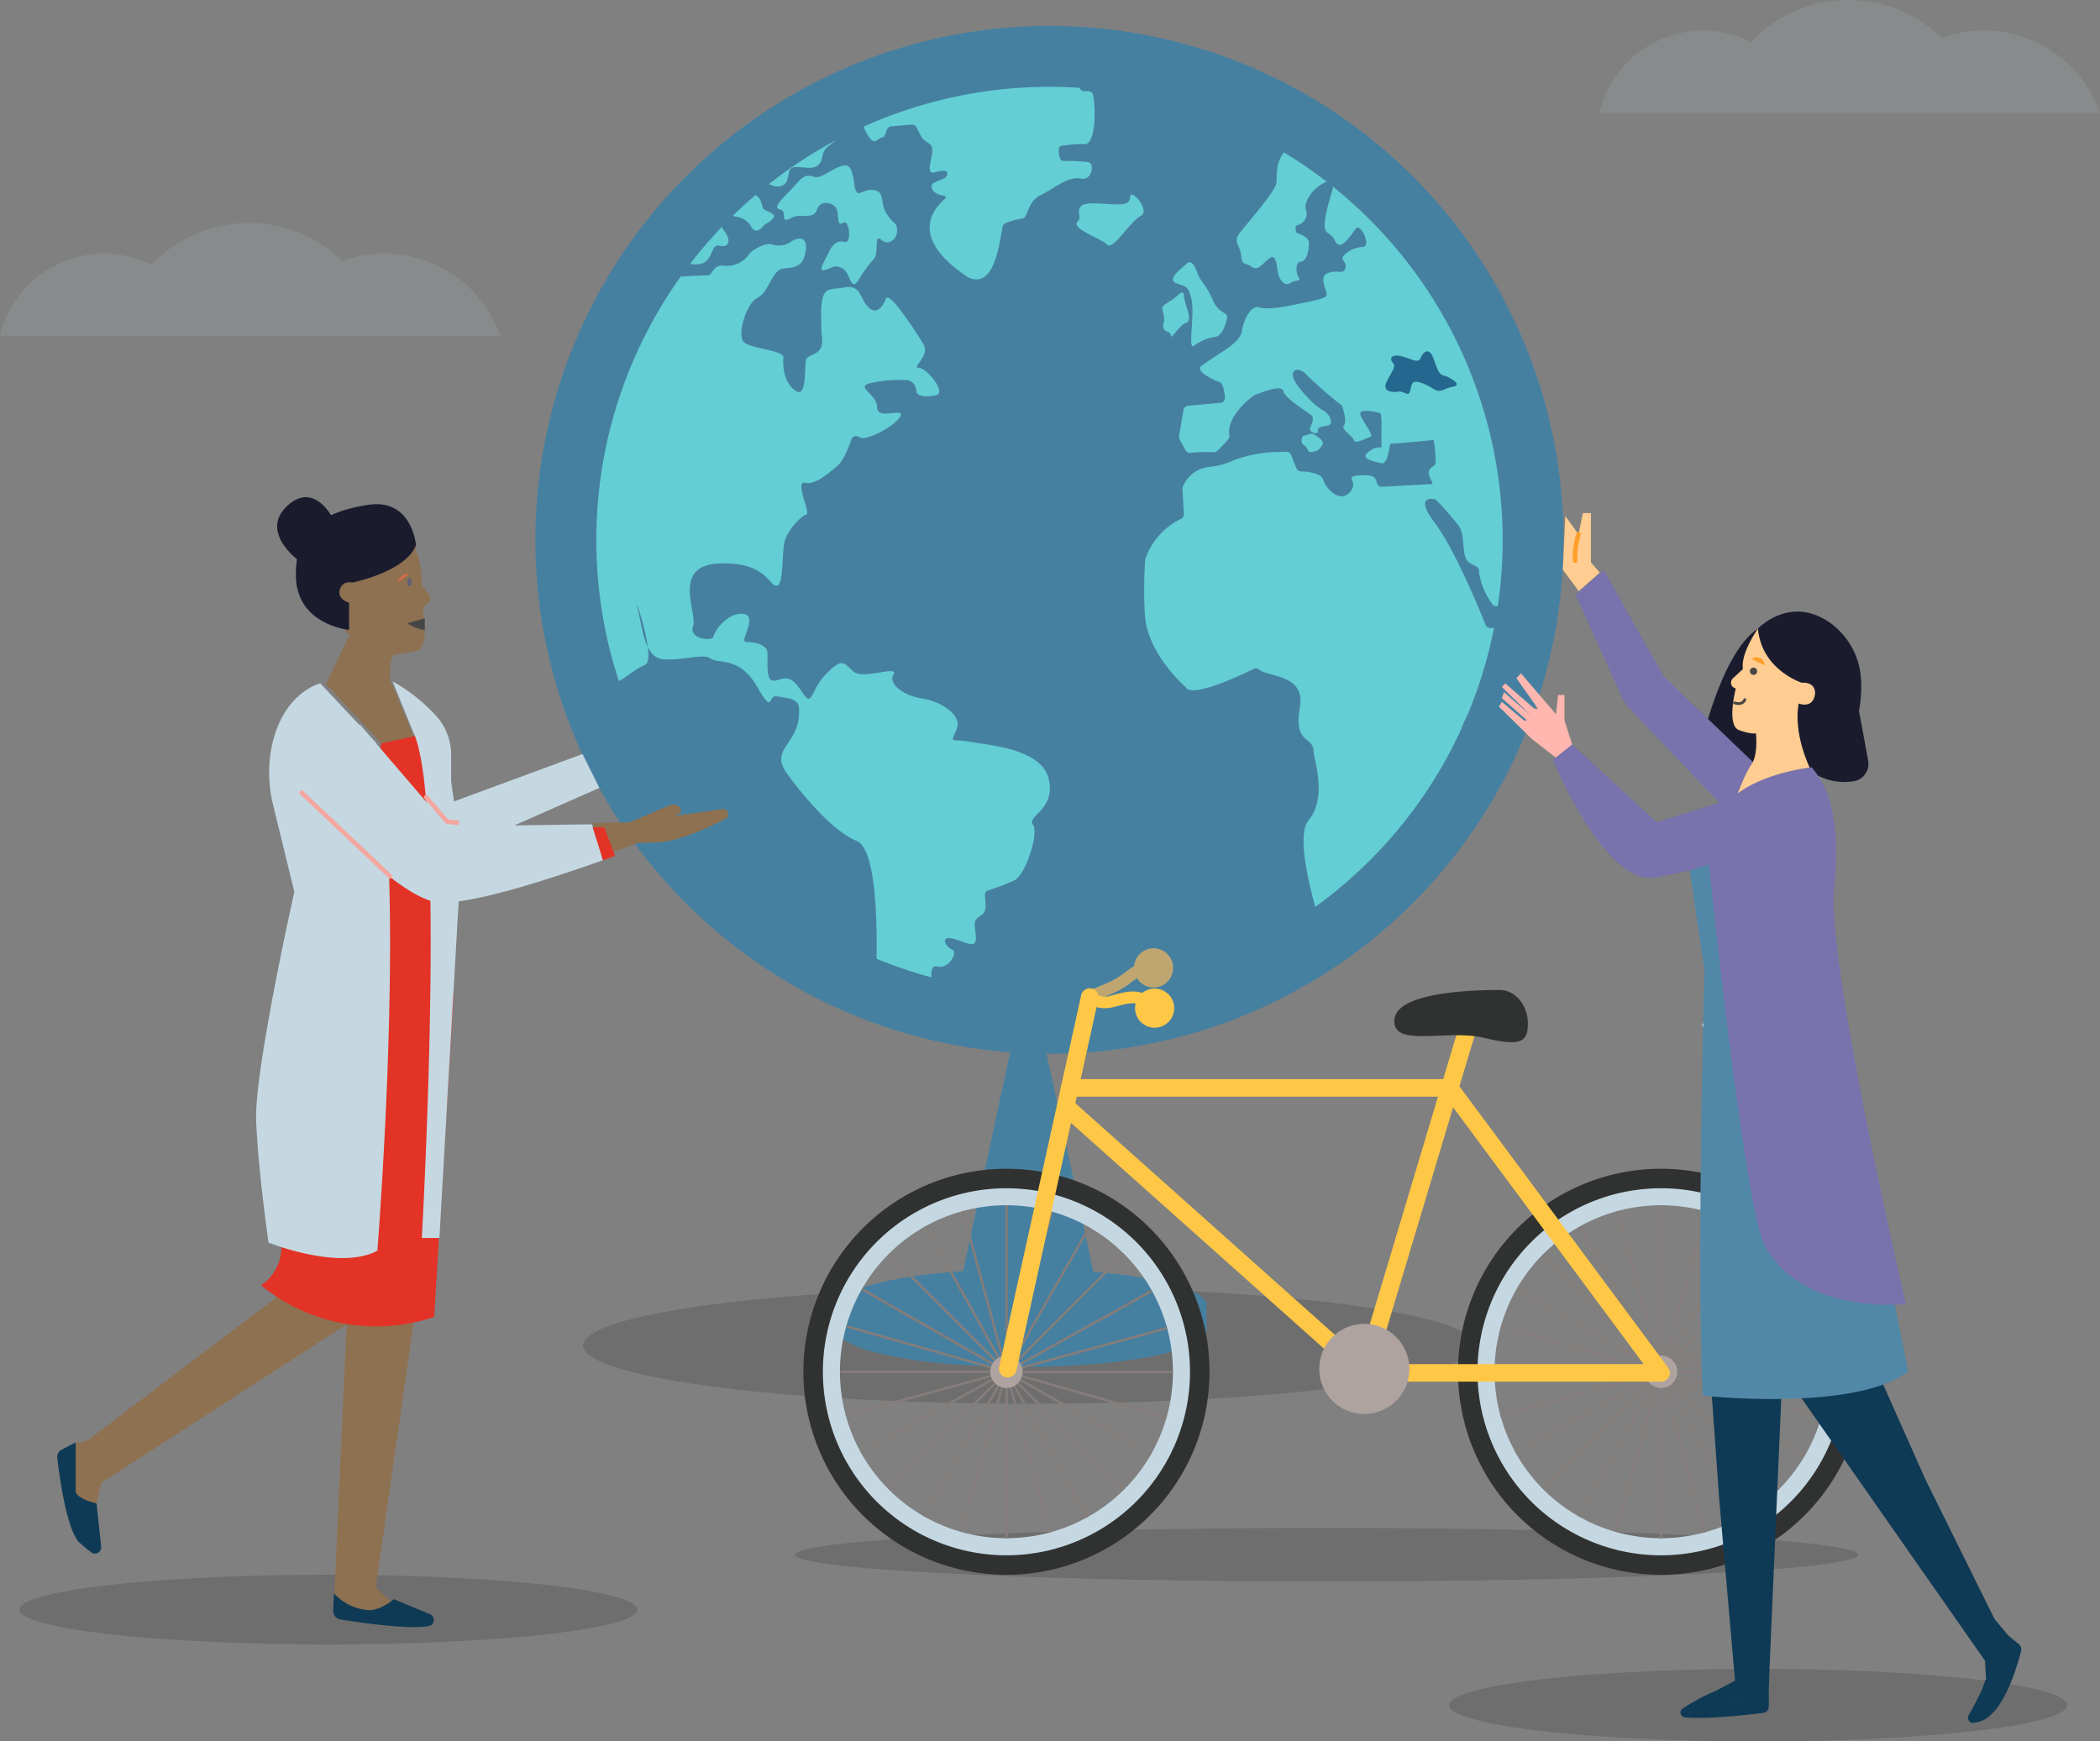 <svg xmlns="http://www.w3.org/2000/svg" viewBox="0 0 358.43 297.28"><rect x="0" y="0" width="358.43" height="297.28" fill="#808080" stroke="none"/><defs><style>.cls-1{opacity:0.14;}.cls-2{fill:#63ced3;}.cls-3{fill:#24688f;}.cls-4{fill:#4680a1;}.cls-12,.cls-5{fill:#c5d8e2;}.cls-5{opacity:0.12;}.cls-6{fill:#fff;}.cls-7{fill:#bfa670;}.cls-8{fill:#0f3a55;}.cls-9{fill:#e33326;}.cls-10{fill:#8e7151;}.cls-11{fill:#1a1c2e;}.cls-13{fill:#625e7a;}.cls-14{fill:#d86b4b;}.cls-15{fill:#464646;}.cls-16{fill:#f3a7a0;}.cls-17{fill:#303231;}.cls-18{fill:#afa3a0;}.cls-19{fill:#847d7a;}.cls-20{fill:#fec746;}.cls-21{fill:#5288a7;}.cls-22{fill:#7872ad;}.cls-23{fill:#ffcd91;}.cls-24{fill:#ffb7b0;}.cls-25{fill:#ff9f2b;}</style></defs><title>Asset 45</title><g id="Layer_2" data-name="Layer 2"><g id="Layer_1-2" data-name="Layer 1"><ellipse class="cls-1" cx="175.65" cy="229.69" rx="76.15" ry="9.95"/><ellipse class="cls-1" cx="56.04" cy="274.78" rx="52.74" ry="5.95"/><ellipse class="cls-1" cx="300.1" cy="291.09" rx="52.74" ry="6.19"/><ellipse class="cls-1" cx="226.44" cy="265.41" rx="90.74" ry="4.58"/><circle class="cls-2" cx="178.19" cy="92.17" r="82.54"/><path class="cls-3" d="M246.44,64.12c-1-.22-1.2-1.47-1.87-3.16s-1.65-.89-2.08.12-1.34.28-3.18-.24-2.23.44-1.56,1.11-.45,1.78-1.13,3.35,1,1.77,2.3,1.52a7.09,7.09,0,0,1,1.17.39c.71.31.58-1.16,1-1.79s2,0,3.48.91,1.64,0,3.41-.3S247.42,64.34,246.44,64.12Z"/><path class="cls-4" d="M170.78,10c-46.2,4.13-80.35,44.24-76.3,89.58s44.79,78.74,91,74.6S265.8,130,261.74,84.64,217,5.9,170.78,10Zm31.73,35c1-.84,1.55.78,2,1.92s1.36,1.7,2.49,4.31,2.73,1.85,2.41,3.22-.94,3-2.13,3.07a8,8,0,0,0-3.48,1.51c-1.12.86.13-5.19-.41-7.78s-1.1-2.31-2.67-2.92S201.52,45.91,202.51,45.07Zm-3.18,6.6c1.87-.92,2.61-2.63,2.76-1s1.57,4.08.4,4.47-2.71,3.12-2.66,2.19-1.67-.29-1.22-2.13S197.45,52.6,199.33,51.67ZM145.81,31.38c.41,3,1.14.8,3.26,1.05s1,2.16,2.33,4.16,1.59,1.2,1.72,2.62-1.39,2.91-2.7,1.73-.39,2.23-1.2,3.2a20.58,20.58,0,0,0-2.61,3.53c-1.48,2.4-1.39-1.08-2.8-1.85s-1.82,0-3.07.28.09-1.66.7-3,1.46-2.14,2.72-1.8.84-4-.3-3.25-.59-1.64-1.14-2.54-2.68-1.5-3.28.29-2.8.58-4.24,1.33c-2.43,1.27-.54-1-2.08-1.37s1.15-2.44,2.64-4.2,2-1.71,3.18-1.37,2.75-1.14,4.35-1.73S145.41,28.4,145.81,31.38Zm-14.65-4.13A79.82,79.82,0,0,1,143.78,20a2.27,2.27,0,0,1,.31.56c.79,2-1.48,3.43-2.76,4.44s-.69,2.33-1.67,3.17-2.21.34-3.86.35-.88,2-1.87,2.87-2.06.33-3.46-.3.84-2.17.8-3.68Zm-4.06,6.54c-.41-1.17,2.14-1.09,2.73.51s0,1.2,1.69,2-.75,1.69-1.3,2.35-1.24,1.15-1.94.18A3.28,3.28,0,0,0,125.57,37C123.74,36.56,127.23,34.22,127.1,33.79ZM121,35.72a.85.85,0,0,1,1.38.31h0c.79,2,.17,1.92,1.38,3.62s.38,2.68-1,2.29-1.11,2.57-3,3.05c-1.7.4-2.87,0-4.58-1.58a.89.89,0,0,1-.1-1.21A82.6,82.6,0,0,1,121,35.72Zm55.33,105.05c1,1.49-1.28,8.67-3.23,9.53a43,43,0,0,1-4.55,1.75c-1.11.34.49,3.12-1,4.15s-1.25,1-1,3.55-1.72,1-3.91.49-1.35,1.26-.17,1.83S161.8,165.5,160,165c-1.42-.39-.89,2-1.2,3.56a.87.87,0,0,1-1.07.67c-2.58-.66-5.12-1.42-7.61-2.32a.86.86,0,0,1-.56-.84c.26-9.23-.09-21.17-3.34-22.51-5.39-2.21-12-11.66-12-11.66-3-4.24,2.69-5,2.14-11.13-.14-1.59-2.17-1.6-3.78-1.9s-.47,3.41-3.41-1.73-6.77-3.8-7.86-4.71-4.39.27-7.89.14-3.75-5.51-4.6-8.71,3.33,8.78,1.27,9.65-3.08,2.22-5.57,3.34-3-20.81-4.12-20.14a7,7,0,0,1-2.5.13.87.87,0,0,1-.83-.83,78.4,78.4,0,0,1,13.73-48.2.91.91,0,0,1,.77-.39,8.53,8.53,0,0,1,1.13.1.81.81,0,0,0,.31,0c1-.2,6.13-.51,7.65-.5a.89.89,0,0,0,.73-.38c.59-.86,1-1.44,2.26-1.27a4.6,4.6,0,0,0,4-1.7c.48-.94,2.95-2.29,4.11-1.95a3.64,3.64,0,0,0,3.33-.51c1.18-.79,2.85-.84,2.41,1.69s-1.57,2.74-3.69,2.93-2.46,3.94-4.51,5-3.48,6.4-2.36,7.55,6.89,1.41,6.77,2.64,0,4.29,2.08,5.69,1.39-4.54,1.87-5.47,3.21-.51,2.59-4c0,0,0-.06,0-.09-.46-8.94.68-7.47,3.78-8.07s2.66,2.12,4.37,3.54S151.2,51,151.2,51c.48-1.58,5.4,6,6.46,7.86s-2.12,4-.88,3.92,4.88,4.19,3,4.68-3.28,0-3.32-.48-.31-2.12-1.89-2.09a22.18,22.18,0,0,0-6.15.55c-2.41.66,1.3,1.91,1.28,4.06s3.85.33,4.05,1.21-3.46,3.54-6.17,4.05a1.33,1.33,0,0,1-1-.19.86.86,0,0,0-1.27.46c-.55,1.63-1.49,3.81-2.43,4.55-1.25,1-3.64,3.25-5.47,2.85s1,5.21.24,5.4-3.26,2.53-3.75,4.72-.12,7.34-1.36,7.45-1.83-4.22-9.91-3.8-3.53,8.49-4.34,10.71,3.39,2.64,3.52,1.71,2.46-4.15,5.08-3.82-.82,4.81.43,4.79,3.41.38,3.63,1.61-.43,5.11,1.13,5,2.56-1.48,4.66,1.72,1.35.1,4.25-2.85,3-1.85,4.7-.42,7.79-1.17,6.81.5,1.91,3.67,4.87,4.09,7,2.74,5.89,5.32-1,1.45,2.22,2.06S177.8,127.76,179,133,175.23,139.29,176.28,140.77ZM174.45,37.31a11.43,11.43,0,0,0-2.8.78.84.84,0,0,0-.53.62c-.55,2.66-1.3,10.7-5.84,8.66-11.65-7.68-4.45-12.85-3.92-13.54s-1.5-.12-2.24-1.54,2.14-1.39,2.5-2.32-.53-1-2.14-.54-.25-2.71-.35-3.91-1-1-1.81-2.07a.78.78,0,0,1-.1-.15l-.78-1.56a.85.85,0,0,0-.85-.47l-3.49.31a.86.86,0,0,0-.74.59c-.68,2-.28.68-1.71,1.8-1.1.84-2.34-2.35-3-4.42a.87.87,0,0,1,.5-1.06,82.55,82.55,0,0,1,36.45-5.92.86.86,0,0,1,.76,1.11l0,.11c-.52,1.7.47,1.87,1.22,1.78a.88.88,0,0,1,1,.71c.53,2.78.35,8.82-1.67,8.31a21.5,21.5,0,0,0-3.88.34c-.56.12-.36,2.56.39,2.54a34.9,34.9,0,0,1,4.2.19.85.85,0,0,1,.73.77c.07.9-.38,2.34-1.95,2.05-2.16-.42-4.51,1.74-6.82,2.85S175.5,37.28,174.45,37.31ZM189,41.78c-.94-1.05-6.5-2.79-5-4.05.85-.76-1.15-2.89,2.2-3s6.63.89,6.67-1,3.58,2.27,1.86,3.11S189.93,42.83,189,41.78Zm61.48,54c-1-1-.39-4.33-1.42-5.88a45.53,45.53,0,0,0-3.84-4.45.83.83,0,0,0-.49-.25c-.86-.13-3-.13.22,4.14,3.43,4.59,7.62,14.85,8.6,17.32a.88.88,0,0,0,.8.55h2.31a.87.87,0,0,1,.85,1.05,77.12,77.12,0,0,1-2.56,9.16.86.86,0,0,1-.35.44c-2.63,1.68-6.36,5.34-5.82,12.62,0,.14,0,.28,0,.4a81.33,81.33,0,0,1-22.72,25.24.87.87,0,0,1-1.34-.47c-1.71-6.05-3.21-13.3-1.42-15.54,3.25-4,1.09-9.69.88-12.07s-3.4-1.07-2.31-7.32c1-5.68-5.59-5.12-6.91-6.4a.85.85,0,0,0-1-.12c-2.48,1.21-10.55,5-11.55,3.14,0,0-6.66-5.72-7-12.45a72.58,72.58,0,0,1,.06-9.37.67.67,0,0,1,.05-.19,11.88,11.88,0,0,1,6-6.72.88.88,0,0,0,.54-.85l-.23-4.17a.93.93,0,0,1,0-.33,5.39,5.39,0,0,1,4.43-3.53,13.62,13.62,0,0,0,3.41-.78,21.92,21.92,0,0,1,7.46-1.76l2.41-.07a.86.86,0,0,1,.82.54l.91,2.27a.87.87,0,0,0,.76.55c1.1,0,3.46.28,3.8,1.41.43,1.44,2.84,4.11,4.57,2.13s-1.46-2.72,2-2.88c2.94-.12,2.25.94,2.78,1.65a.83.83,0,0,0,.71.31l8.51-.47c.55-.2-1.6-2,.19-3a.9.9,0,0,0,.46-.8c-.06-1.19-.2-3.8-.43-3.73s-6.92.69-7.23.65-.33,3.71-1.73,3.32-3.67-.74-2-2,2.28-.28,2.15-1,.2-5.34-.26-5.54-3.77-.93-3.35.3,2.42,3.56,1.68,3.76-2.59,1.3-2.8.56-2.22-1.83-1.71-2.49,0-2.43-.23-3.14a.73.73,0,0,0-.29-.44,69.82,69.82,0,0,1-5.69-4.94c-1.41-1.61-2.85-1.11-2.44.29s3.43,4.72,4.92,5.5,2,2.51,1.06,2.69-1.92.31-1.77,1-1.72.23-1.27-.71.52-1.55.28-1.91-4.62-2.91-4.9-4.23-4.39.54-4.67.56-5.08,3.5-4.54,6.95a.83.83,0,0,1-.17.68c-.61.71-2.12,2.41-2.3,2.24a27.68,27.68,0,0,0-4.2.1.85.85,0,0,1-.82-.45l-1-1.84a.84.84,0,0,1-.1-.54L202,70a.86.86,0,0,1,.78-.73l5.51-.5a.86.86,0,0,0,.79-.92c-.08-1-.31-2.43-1-2.66-1.1-.35-4.2-1.89-3-2.75s1.69-1.19,3.36-2.26,3.35-2.3,3.53-3.71,1.4-4.46,2.95-4,4.49-.12,6.71-.6,4.13-.77,4.7-1.29-1.49-3.17.23-3.92,2.75.35,3.08-.88-1.16-1.41-.19-2.23a4.66,4.66,0,0,1,3.17-1.39c1.5-.09-.37-4.14-1.18-3.15s-2.62,4.13-3.56,2.12-2.31-.55-1.59-4.37,2.42-6.67.08-5.71-3.89,3.48-3.47,4.72a2,2,0,0,1-1.27,2.61c-.89.08-.33,1.38-.33,1.38s2.15.56,2.12,1.76-.34,3.05-1.37,3.14-.88,2-.37,2.72-.59.32-1.43.93-1.82-.33-2.1-1.65-.29-3.44-1.48-2.58-1.85,2.27-3,1.47-1.67-.13-1.83-1.93-1.4-2.26-.33-3.72,6-7,6.31-8.51-.53-4.05,2.57-6.76a.89.89,0,0,1,1.05-.09,79,79,0,0,1,37,56.27.82.82,0,0,1-.12.57c-.83,1.41-1.45,3.29-.67,3.82a7.48,7.48,0,0,0,.91.5.91.91,0,0,1,.48.74,78.42,78.42,0,0,1-.43,15.28.88.88,0,0,1-.46.67c-1.19.63-2.76,1.35-3.24,1a12.07,12.07,0,0,1-2.46-5.65C252.48,96.38,251.45,96.75,250.47,95.8ZM222.41,74.41c.82-.08,1.36-.64,2-.18s1.73,1,1.22,1.84a2.14,2.14,0,0,1-2.09,1.09c-.47-.17-.2-.64-1-1.19S222.41,74.41,222.41,74.41Z"/><path class="cls-4" d="M206,222.78c-.24-2.56-8.17-4.75-19.39-5.68l-8.33-38.86h-5.58L164.38,217c-12.44.84-21.4,3.19-21.4,6v4.18h0c.26,3.43,14.25,6.18,31.49,6.18,17,0,30.93-2.7,31.47-6.07h0v-4.41Z"/><path class="cls-4" d="M179.13,179.9a87.74,87.74,0,1,1,87.73-87.73A87.83,87.83,0,0,1,179.13,179.9Zm0-165.08a77.35,77.35,0,1,0,77.35,77.35A77.44,77.44,0,0,0,179.13,14.82Z"/><path class="cls-5" d="M85.41,57.32a21,21,0,0,0-27-12.76,22.84,22.84,0,0,0-32.54.65A18.24,18.24,0,0,0,0,57.32Z"/><path class="cls-5" d="M358.43,19.25a21,21,0,0,0-27-12.76,22.84,22.84,0,0,0-32.54.65A18.24,18.24,0,0,0,273,19.25Z"/><path class="cls-6" d="M61.27,204.42H60.5a4.91,4.91,0,0,1-4.92-4.91v-31.3a4.91,4.91,0,0,1,4.92-4.91h.77a4.91,4.91,0,0,1,4.92,4.91v31.3A4.91,4.91,0,0,1,61.27,204.42Z"/><path class="cls-7" d="M60.88,204.42a5.3,5.3,0,0,1-5.3-5.29V196a5.31,5.31,0,0,1,10.61,0v3.12A5.3,5.3,0,0,1,60.88,204.42Z"/><path class="cls-6" d="M66.61,206.05h-.78a4.9,4.9,0,0,1-4.91-4.9V169.84a4.9,4.9,0,0,1,4.91-4.9h.78a4.91,4.91,0,0,1,4.92,4.9v31.31A4.91,4.91,0,0,1,66.61,206.05Z"/><path class="cls-7" d="M68.63,206.05H63.81a2.89,2.89,0,1,1,0-5.77h4.82a2.89,2.89,0,1,1,0,5.77Z"/><path class="cls-8" d="M301.9,288.35v3a1.08,1.08,0,0,1-.93,1.06c-2.56.32-9.78,1.15-13.43.75a.81.81,0,0,1-.34-1.48,33.71,33.71,0,0,1,5.74-3.07s1.94,2.49,4.25,1.83A23.63,23.63,0,0,0,301.9,288.35Z"/><polygon class="cls-9" points="65.07 126.84 71.09 125.54 74.24 128.35 77.11 159.58 75.01 171.3 64.06 173.75 61.9 152.47 65.07 126.84"/><path class="cls-10" d="M16.18,258l1.09-4.86,42.12-27.19-11.26-5.18L14.92,245.92l-2.51.58v9.14A4.67,4.67,0,0,0,16.18,258Z"/><path class="cls-10" d="M57,273.67l2.16-47.73H70.58L64.14,271l4.15,3.79s-3.09,2.71-6.55,1.85A7.8,7.8,0,0,1,57,273.67Z"/><path class="cls-8" d="M12.92,246.23l-2.42,1.26a1.35,1.35,0,0,0-.73,1.35c.35,3,1.61,12.53,3.84,14.54.76.68,1.41,1.2,1.94,1.62a1.07,1.07,0,0,0,1.71-1l-.78-7.36s-3.08-.63-3.56-1.92Z"/><path class="cls-8" d="M57,272l-.14,2.91a1.5,1.5,0,0,0,1.26,1.56c3.47.55,12.7,1.89,15.44,1a1.1,1.1,0,0,0-.21-1.92L67.23,273s-2.64,2.26-4.75,1.82A8.7,8.7,0,0,1,57,272Z"/><path class="cls-9" d="M67.32,172.1s4.44-.35,6.46-1.4l3.67-1.22L74.1,224.82a31.06,31.06,0,0,1-29.54-5.4A7.83,7.83,0,0,0,48,212.19l-2.18-22.51,2.62-19.33Z"/><path class="cls-10" d="M70.4,91.76s1.72,4.77,1.6,8.07l1.19,1.59A1.1,1.1,0,0,1,73,103l-.87.68s1.35,7-1.1,7.46-4,.73-4,.73-1.1,3.43,0,5.26l3.57,8.57-5.47,1.19-9.5-10.13,4-8.31s-3.27-3.22-2.68-6.83C57.74,96.74,63.17,91.2,70.4,91.76Z"/><path class="cls-11" d="M60.1,99.46S69.35,97.59,71,93.05c0,0-.65-8-8.13-6.87S50.26,90.34,50.51,98.53s9.07,9,9.07,9v-4.65s-2-.49-1.59-2.2A1.68,1.68,0,0,1,60.1,99.46Z"/><path class="cls-11" d="M50.87,95.61S44.29,90.79,49,86.38s7.89,2.26,7.89,2.26S52.3,91,50.87,95.61Z"/><polygon class="cls-12" points="76.31 137.25 99.43 128.72 102.3 134.5 78.94 144.82 76.31 137.25"/><path class="cls-12" d="M54.67,116.66s-6.25,1.46-8.25,10.57a23,23,0,0,0,.21,10.24l3.61,14.78s-6.87,30.55-6.52,39.11,2.11,20.76,2.11,20.76S57.9,217,64.41,213.51c0,0,5-62.66-.19-86.67Z"/><path class="cls-12" d="M67,116.31a29.4,29.4,0,0,1,7.83,6.34A10,10,0,0,1,77,129v4.36l1.75,12.39L75,211.34h-3s4.25-75.06-1.51-86.46Z"/><path class="cls-12" d="M76.32,141.05l-14.9-17.38-11.51,9.72S66.79,153,74.51,154c5.35.69,19.95-4.13,28.42-7.16-.58-2-1.21-4.07-1.92-6.12Z"/><path class="cls-10" d="M123.89,138.26a.82.82,0,0,0-.59-.13l-8.11,1.13.67-.34a.67.67,0,0,0,.22-1.06,1.63,1.63,0,0,0-1.83-.37l-6.82,2.9-6.27.09c.64,1.88,1.22,3.74,1.76,5.6,3.45-1.23,5.79-2.14,5.79-2.14l3.38-.15c3.7-.06,9.19-2.66,11.74-4A.88.88,0,0,0,123.89,138.26Z"/><polygon class="cls-9" points="101.16 141.25 103.12 141.22 104.98 146.11 102.92 146.86 101.16 141.25"/><ellipse class="cls-13" cx="69.88" cy="99.38" rx="0.38" ry="0.68"/><path class="cls-14" d="M67.91,99.47a1.88,1.88,0,0,1,.25-.62,2.13,2.13,0,0,1,.45-.5A1.85,1.85,0,0,1,69.2,98a1.21,1.21,0,0,1,.68,0c-.2.12-.37.21-.53.32l-.46.35-.46.37C68.27,99.21,68.11,99.34,67.91,99.47Z"/><path class="cls-15" d="M69.5,106.39a7.21,7.21,0,0,0,3,1.17v-2Z"/><path class="cls-16" d="M66.59,150a.36.36,0,0,1-.26-.11L51.21,135.6a.39.39,0,0,1,0-.55.38.38,0,0,1,.54,0l15.12,14.27a.38.38,0,0,1,0,.55A.44.44,0,0,1,66.59,150Z"/><path class="cls-16" d="M78,140.84h0l-1.69-.17a.38.38,0,0,1-.25-.13l-3.59-4.18a.37.37,0,0,1,0-.54.37.37,0,0,1,.54,0l3.48,4.06,1.54.15a.4.4,0,0,1,.35.43A.39.39,0,0,1,78,140.84Z"/><path class="cls-17" d="M171.78,199.52a34.66,34.66,0,1,0,34.66,34.66A34.66,34.66,0,0,0,171.78,199.52Zm0,64.82A30.17,30.17,0,1,1,202,234.18,30.16,30.16,0,0,1,171.78,264.34Z"/><path class="cls-12" d="M171.78,202.85a31.33,31.33,0,1,0,31.33,31.33A31.33,31.33,0,0,0,171.78,202.85Zm0,59.74a28.42,28.42,0,1,1,28.42-28.41A28.41,28.41,0,0,1,171.78,262.59Z"/><path class="cls-18" d="M171.78,231.4a2.78,2.78,0,1,0,2.78,2.78A2.78,2.78,0,0,0,171.78,231.4Z"/><path class="cls-19" d="M169.18,233.22l-24.66-7c0,.13-.08.26-.11.4l24.66,7C169.1,233.48,169.14,233.35,169.18,233.22Z"/><path class="cls-19" d="M170.62,231.66l-12.46-22.42-.36.21,12.46,22.41Z"/><path class="cls-19" d="M171.78,231.4H172V205.77h-.41v25.64Z"/><path class="cls-19" d="M173.34,231.88l12.74-22.26-.36-.2L173,231.68A2.64,2.64,0,0,1,173.34,231.88Z"/><path class="cls-19" d="M174.51,233.65l24.75-6.73c0-.13-.08-.26-.11-.4l-24.76,6.73A3,3,0,0,1,174.51,233.65Z"/><path class="cls-19" d="M171.26,231.46l-6.73-24.76-.4.11,6.73,24.75A2.6,2.6,0,0,1,171.26,231.46Z"/><path class="cls-19" d="M172.94,236.69l12.47,22.43.36-.21-12.46-22.42A2.64,2.64,0,0,1,172.94,236.69Z"/><path class="cls-19" d="M174.38,235.14l24.67,7c0-.14.08-.27.11-.4l-24.66-7A3,3,0,0,1,174.38,235.14Z"/><path class="cls-19" d="M172.31,236.9,179,261.65l.4-.11-6.73-24.75Z"/><path class="cls-19" d="M170.23,236.47l-12.74,22.26.36.21,12.74-22.26A2.6,2.6,0,0,1,170.23,236.47Z"/><path class="cls-19" d="M169,234.18c0-.07,0-.14,0-.21H143.37v.42H169C169,234.32,169,234.25,169,234.18Z"/><path class="cls-19" d="M171.78,237h-.2v25.65H172V236.94Z"/><path class="cls-19" d="M170,232.08l-18.14-18.14-.29.3,18.13,18.13A2.06,2.06,0,0,1,170,232.08Z"/><path class="cls-19" d="M169.28,233a3.35,3.35,0,0,1,.21-.36l-22.26-12.74-.21.36Z"/><path class="cls-19" d="M151.84,254.41,170,236.28a2.13,2.13,0,0,1-.3-.3l-18.13,18.14Z"/><path class="cls-19" d="M169.27,235.34,146.84,247.8l.21.36,22.42-12.46A2.53,2.53,0,0,1,169.27,235.34Z"/><path class="cls-19" d="M174.28,235.37a2.53,2.53,0,0,1-.2.36l22.26,12.74c.07-.12.14-.24.2-.36Z"/><path class="cls-19" d="M173.59,236.28l18.13,18.13.3-.29L173.89,236A2.83,2.83,0,0,1,173.59,236.28Z"/><path class="cls-19" d="M191.72,213.94l-18.13,18.14a2.72,2.72,0,0,1,.3.29L192,214.24Z"/><path class="cls-19" d="M172.74,231.58l7-24.67-.41-.11-7,24.66A2.64,2.64,0,0,1,172.74,231.58Z"/><path class="cls-19" d="M170.82,236.77l-7,24.67.4.11,7-24.66A2.77,2.77,0,0,1,170.82,236.77Z"/><path class="cls-19" d="M169.06,234.7l-24.75,6.73c0,.13.07.27.11.4l24.75-6.73C169.13,235,169.09,234.84,169.06,234.7Z"/><path class="cls-19" d="M200.19,234H174.55c0,.07,0,.14,0,.21s0,.14,0,.21h25.64c0-.07,0-.14,0-.21S200.19,234,200.19,234Z"/><path class="cls-19" d="M174.3,233l22.42-12.47c-.06-.12-.14-.24-.21-.36L174.1,232.65A2.64,2.64,0,0,1,174.3,233Z"/><path class="cls-17" d="M283.51,199.52a34.66,34.66,0,1,0,34.66,34.66A34.66,34.66,0,0,0,283.51,199.52Zm0,64.82a30.17,30.17,0,1,1,30.17-30.16A30.16,30.16,0,0,1,283.51,264.34Z"/><path class="cls-12" d="M283.51,202.85a31.33,31.33,0,1,0,31.33,31.33A31.33,31.33,0,0,0,283.51,202.85Zm0,59.74a28.42,28.42,0,1,1,28.42-28.41A28.41,28.41,0,0,1,283.51,262.59Z"/><path class="cls-18" d="M283.51,231.4a2.78,2.78,0,1,0,2.78,2.78A2.78,2.78,0,0,0,283.51,231.4Z"/><path class="cls-19" d="M280.91,233.22l-24.66-7c0,.13-.08.26-.11.4l24.66,7A2.62,2.62,0,0,1,280.91,233.22Z"/><path class="cls-19" d="M282.35,231.66l-12.46-22.42-.36.21L282,231.86Z"/><path class="cls-19" d="M283.51,231.4h.21V205.77h-.41v25.64Z"/><path class="cls-19" d="M285.07,231.88l12.74-22.26-.36-.2L284.7,231.68A2.64,2.64,0,0,1,285.07,231.88Z"/><path class="cls-19" d="M286.23,233.65,311,226.92c0-.13-.08-.26-.11-.4l-24.76,6.73A2,2,0,0,1,286.23,233.65Z"/><path class="cls-19" d="M283,231.46l-6.73-24.76-.4.11,6.73,24.75A2.6,2.6,0,0,1,283,231.46Z"/><path class="cls-19" d="M284.67,236.69l12.47,22.43.36-.21L285,236.49A2.64,2.64,0,0,1,284.67,236.69Z"/><path class="cls-19" d="M286.11,235.14l24.67,7c0-.14.07-.27.11-.4l-24.66-7A3,3,0,0,1,286.11,235.14Z"/><path class="cls-19" d="M284,236.9l6.73,24.75.4-.11-6.73-24.75Z"/><path class="cls-19" d="M282,236.47l-12.74,22.26.36.21,12.74-22.26A2.6,2.6,0,0,1,282,236.47Z"/><path class="cls-19" d="M280.74,234.18c0-.07,0-.14,0-.21H255.1v.42h25.65C280.75,234.32,280.74,234.25,280.74,234.18Z"/><path class="cls-19" d="M283.51,237h-.2v25.65h.41V236.94Z"/><path class="cls-19" d="M281.71,232.08l-18.14-18.14-.29.3,18.13,18.13A2.06,2.06,0,0,1,281.71,232.08Z"/><path class="cls-19" d="M281,233a3.35,3.35,0,0,1,.21-.36L259,219.88l-.21.36Z"/><path class="cls-19" d="M263.57,254.41l18.14-18.13a2.13,2.13,0,0,1-.3-.3l-18.13,18.14Z"/><path class="cls-19" d="M281,235.34,258.57,247.8l.21.36L281.2,235.7A2.53,2.53,0,0,1,281,235.34Z"/><path class="cls-19" d="M286,235.37a2.53,2.53,0,0,1-.2.36l22.26,12.74.2-.36Z"/><path class="cls-19" d="M285.32,236.28l18.13,18.13.3-.29L285.61,236A2.06,2.06,0,0,1,285.32,236.28Z"/><path class="cls-19" d="M303.45,213.94l-18.13,18.14a2,2,0,0,1,.29.29l18.14-18.13Z"/><path class="cls-19" d="M284.47,231.58l7-24.67-.4-.11-7,24.66A2.64,2.64,0,0,1,284.47,231.58Z"/><path class="cls-19" d="M282.55,236.77l-7,24.67.4.11,7-24.66A3,3,0,0,1,282.55,236.77Z"/><path class="cls-19" d="M280.79,234.7,256,241.43c0,.13.07.27.11.4l24.75-6.73C280.86,235,280.82,234.84,280.79,234.7Z"/><path class="cls-19" d="M311.92,234H286.28c0,.07,0,.14,0,.21s0,.14,0,.21h25.64c0-.07,0-.14,0-.21S311.92,234,311.92,234Z"/><path class="cls-19" d="M286,233l22.42-12.47c-.06-.12-.14-.24-.21-.36l-22.41,12.46C285.9,232.77,286,232.89,286,233Z"/><path class="cls-7" d="M194.41,163a3.34,3.34,0,1,0,4.71-.26A3.33,3.33,0,0,0,194.41,163Z"/><path class="cls-7" d="M186,171.09a1,1,0,0,1-.3-2,32.75,32.75,0,0,0,4.19-1.71,12.85,12.85,0,0,0,2.07-1.34c1.42-1.05,2.88-2.14,5-1.85a1,1,0,1,1-.26,2c-1.33-.17-2.33.56-3.58,1.48a14.83,14.83,0,0,1-2.39,1.53,34.29,34.29,0,0,1-4.46,1.82A1,1,0,0,1,186,171.09Z"/><path class="cls-20" d="M197.05,173.12a1,1,0,0,1-.74-.32c-1.88-2-3.31-1.65-5.47-1.08l-.81.21c-3.21.78-4.73-1.15-4.79-1.24a1,1,0,0,1,.18-1.4,1,1,0,0,1,1.39.17,2.67,2.67,0,0,0,2.75.52l.77-.2c2.34-.61,4.76-1.25,7.45,1.66a1,1,0,0,1-.73,1.68Z"/><path class="cls-20" d="M194.59,169.87a3.34,3.34,0,1,0,4.71-.26A3.34,3.34,0,0,0,194.59,169.87Z"/><path class="cls-20" d="M283.51,235.87H232.87a1.5,1.5,0,0,1,0-3h47.66l-34.3-46.25a1.5,1.5,0,0,1,2.41-1.79l36.08,48.65a1.5,1.5,0,0,1-1.21,2.39Z"/><path class="cls-20" d="M232.87,235.87a1.59,1.59,0,0,1-.43-.06,1.5,1.5,0,0,1-1-1.87l18.78-62.71a1.5,1.5,0,0,1,2.88.86L234.3,234.8A1.49,1.49,0,0,1,232.87,235.87Z"/><path class="cls-17" d="M260.78,174.71c0,3.17-1.16,4-7.5,2.46S237.49,179,238,174,253.42,169,256,169,260.78,171.54,260.78,174.71Z"/><path class="cls-20" d="M232.87,235.87a1.46,1.46,0,0,1-1-.38L180.9,190a1.5,1.5,0,0,1,2-2.24l51,45.52a1.5,1.5,0,0,1,.12,2.11A1.48,1.48,0,0,1,232.87,235.87Z"/><path class="cls-20" d="M247.44,187.22H182.59a1.5,1.5,0,0,1,0-3h64.85a1.5,1.5,0,0,1,0,3Z"/><path class="cls-18" d="M232.87,226a7.69,7.69,0,1,0,7.68,7.69A7.69,7.69,0,0,0,232.87,226Z"/><path class="cls-20" d="M172,235.13l-.32,0a1.5,1.5,0,0,1-1.14-1.79l14-63.45a1.5,1.5,0,0,1,2.93.65l-14,63.45A1.52,1.52,0,0,1,172,235.13Z"/><path class="cls-6" d="M290.92,175.38a.39.39,0,0,1-.13-.75l13.63-4.43a.38.38,0,0,1,.48.26.38.38,0,0,1-.24.48L291,175.36A.2.2,0,0,1,290.92,175.38Z"/><path class="cls-8" d="M292.1,237.17l1.31,18.43,2.72,31.31-3.19,1.68a3.93,3.93,0,0,0,2.87,1.92c2.24.47,6.09-2.16,6.09-2.16l.12-3.46,2.06-47.29Z"/><path class="cls-8" d="M342.66,279.12l1.88,1.52a1.21,1.21,0,0,1,.42,1.23c-.65,2.55-3,10.75-7,12a4.78,4.78,0,0,1-1.06.26.88.88,0,0,1-.89-1.31c.91-1.6,2.55-4.58,2.83-6.06,0,0,2.89.31,3.62-3.47Z"/><path class="cls-8" d="M342.89,279.35l-2.48-3-11.78-23.8L321.27,236l-14.57,1.57,32.1,45.94L339,287C343.76,287.18,342.89,279.35,342.89,279.35Z"/><polygon class="cls-21" points="288.4 148.62 290.91 165.59 295.7 165.59 291.68 147.53 288.4 148.62"/><path class="cls-21" d="M290.91,165.59s-1.37,49.15-.28,72.67c0,0,25.9,2.84,35.07-4.13l-8.95-44.61s-11.14,2.33-15.15-7.22a54.6,54.6,0,0,1-4.36-16.71Z"/><path class="cls-11" d="M299.2,130.81s-5.36,1.95-9.66-.42c0,0,3.66-18.64,10.52-23.09C300.06,107.3,303.94,123.9,299.2,130.81Z"/><path class="cls-22" d="M294.39,138l-16.48-17.28a5.65,5.65,0,0,1-1-1.5l-8-17.73,4.8-4.21L284,115.51l18.51,17.77Z"/><path class="cls-23" d="M300.06,107.3s-3,4.19-2.58,6.92l-1.71,1.59a1,1,0,0,0-.07,1.4,1.53,1.53,0,0,0,.57.33s-1.66,6.3.56,7.1,2.87.53,2.87.53.4,3.43-.64,5.13a14.73,14.73,0,0,0-.95,1.63c-1,2.08-2.88,6.5-2.7,8.31,0,0,10.95-8.42,13.82-8.48,0,0-2.24-4.35-2.26-8l0-3.65s3,1.11,3-1.58a1.89,1.89,0,0,0-2.49-2S300.6,113,300.06,107.3Z"/><path class="cls-11" d="M300.06,107.3s5.37-5.7,12.13-1.1a12.73,12.73,0,0,1,5.45,9.76,21.53,21.53,0,0,1-.35,5.37l1.57,8.51a3,3,0,0,1-2.57,3.54,9.77,9.77,0,0,1-7.06-1.62S306,125.59,307,120.11c0,0,2.32.91,2.76-1.44,0,0,.5-2.22-2.24-2.13C307.47,116.54,300.63,114.31,300.06,107.3Z"/><path class="cls-22" d="M309.23,131s-9,.87-13.83,5.44l-12.66,3.92-14.4-13.28-3.28,2.62s5.59,14,12.89,19a6.88,6.88,0,0,0,5.21,1l5.24-1.08,3.28-1.09s.67,6.48,1.68,15.38l.32,2.74.37,3.09c2.07,17.44,5.06,39.9,7.14,43.82,6.41,12.05,24.11,10.06,24.11,10.06s-13.52-57.8-12.25-71C314.29,138.92,311.74,134,309.23,131Z"/><polygon class="cls-24" points="268.34 127.07 267.03 123 267.03 118.65 265.94 118.65 265.58 121.92 259.61 114.96 258.82 115.76 262.52 121.02 261.94 121.02 256.92 116.66 256.34 117.28 261.21 122.07 256.71 118.17 256.34 119.17 260.63 123 260.13 123 256.34 119.82 255.84 120.62 261.43 126.13 265.53 129.32 268.34 127.07"/><polygon class="cls-23" points="273.06 97.75 271.54 96 271.54 87.59 270.16 87.59 269.43 91.22 267.17 88.1 266.74 97.24 269.46 100.91 273.06 97.75"/><path class="cls-25" d="M268.85,96.1a.4.4,0,0,1-.39-.32,13.19,13.19,0,0,1,.6-4.67.38.38,0,0,1,.48-.26.38.38,0,0,1,.26.48,12.57,12.57,0,0,0-.57,4.31.38.38,0,0,1-.32.45Z"/><path class="cls-15" d="M299.88,114.77a.55.55,0,0,1-.65.43.62.62,0,1,1,.65-.43Z"/><path class="cls-25" d="M299,112.48a1.28,1.28,0,0,1,.69-.26,1.51,1.51,0,0,1,.72.13,1.15,1.15,0,0,1,.71,1.24l-.56-.31c-.18-.08-.32-.17-.48-.23A7.79,7.79,0,0,1,299,112.48Z"/><path class="cls-15" d="M296.73,120.35a2.15,2.15,0,0,1-.78-.16.24.24,0,0,1-.12-.3.23.23,0,0,1,.3-.12c.05,0,1.08.44,1.47-.43a.23.23,0,0,1,.31-.11.22.22,0,0,1,.12.3A1.35,1.35,0,0,1,296.73,120.35Z"/></g></g></svg>